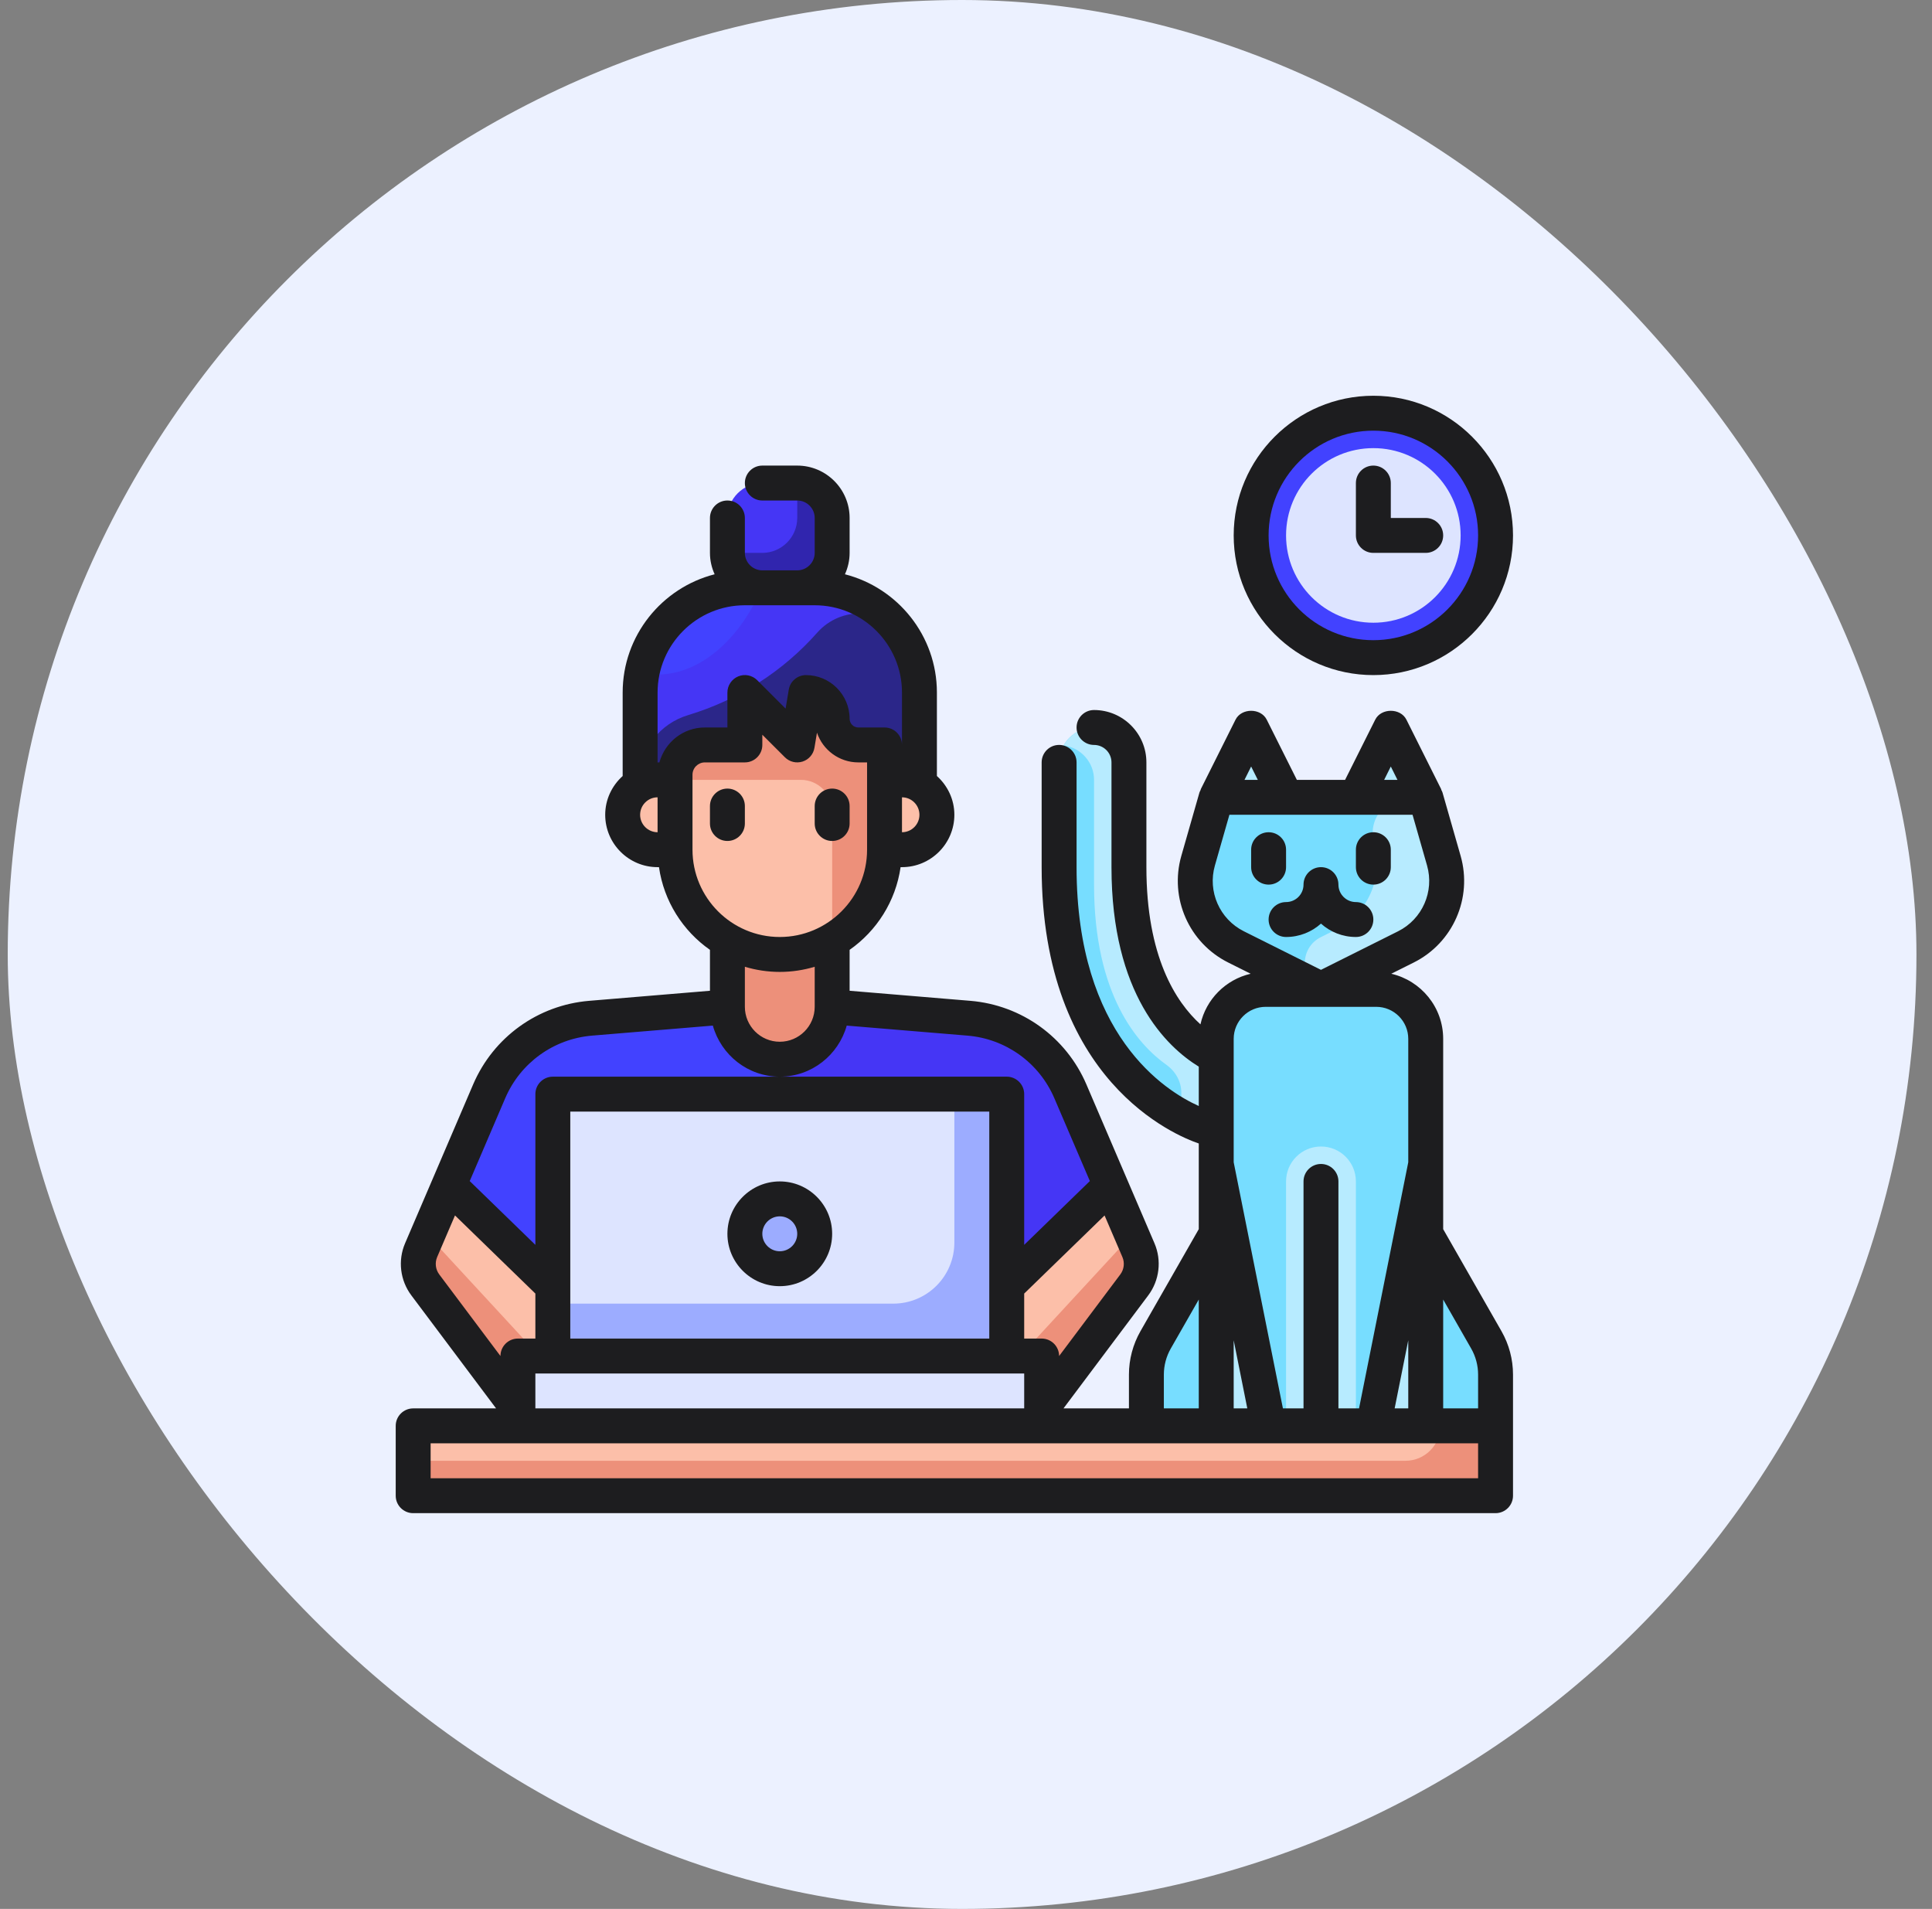 <svg width="83" height="82" viewBox="0 0 83 82" fill="none" xmlns="http://www.w3.org/2000/svg">
<rect x="0" y="0" width="83" height="82" fill="#808080" stroke="none"/>
<rect x="0.332" width="82" height="82" rx="41" fill="#ECF1FF"/>
<g clip-path="url(#clip0_4831_35014)">
<path d="M23.75 55.25V58.25H22.25V60.5L18.267 55.197C17.945 54.763 17.878 54.193 18.095 53.705L19.288 50.915L23.75 55.25Z" fill="#FCBFA9"/>
<path d="M48.905 53.705C49.123 54.193 49.055 54.763 48.733 55.197L44.75 60.5V58.25H43.25V55.25L47.712 50.915L48.905 53.705Z" fill="#FCBFA9"/>
<path d="M31.25 40.392C30.905 40.197 30.598 39.958 30.32 39.68C29.503 38.87 29 37.745 29 36.5V33.5V33.282C29 32.57 29.57 32 30.282 32H32V29.75L34.25 32L34.625 29.75C35.248 29.75 35.75 30.253 35.75 30.875C35.75 31.497 36.252 32 36.875 32H38V32.75V33.5V36.5C38 38.165 37.093 39.62 35.75 40.392C35.09 40.782 34.325 41 33.5 41C32.675 41 31.91 40.782 31.25 40.392Z" fill="#FCBFA9"/>
<path d="M38 36.5V33.5V32.75V32H36.925C36.306 32 35.736 31.521 35.75 30.901C35.764 30.267 35.257 29.75 34.625 29.75L34.25 32L32 29.75V32H30.282C29.575 32 29 32.575 29 33.282V33.5H34.406C35.148 33.5 35.75 34.102 35.75 34.844V40.392C37.093 39.62 38 38.165 38 36.5Z" fill="#ED907A"/>
<path d="M43.25 55.25V58.25H23.75V55.25V47H33.5H43.25V55.25ZM35 53C35 52.175 34.325 51.5 33.5 51.5C32.675 51.5 32 52.175 32 53C32 53.825 32.675 54.5 33.5 54.5C34.325 54.5 35 53.825 35 53Z" fill="#DDE4FF"/>
<path d="M56.75 61.25H54.5L52.25 50V48.5V45.38V44.623C52.25 43.453 53.203 42.5 54.373 42.5H56.75H59.127C60.297 42.5 61.25 43.453 61.25 44.623V50L59 61.25H56.75Z" fill="#77DDFF"/>
<path d="M56.75 49.25C55.921 49.25 55.25 49.921 55.25 50.75V61.25H56.75H58.25V50.75C58.25 49.921 57.579 49.25 56.75 49.25Z" fill="#B7EBFF"/>
<path d="M39.5 29.75V33.5L38.9 33.508C38.855 33.5 38.803 33.5 38.75 33.5H38V32.75V32H36.875C36.252 32 35.75 31.497 35.75 30.875C35.75 30.253 35.248 29.75 34.625 29.75L34.25 32L32 29.75V32H30.282C29.57 32 29 32.57 29 33.282V33.5H28.25C27.995 33.5 27.747 33.568 27.538 33.68L27.5 33.5V29.75C27.5 28.505 28.003 27.38 28.82 26.57C29.63 25.753 30.755 25.25 32 25.25H32.75H34.25H35C37.483 25.25 39.5 27.267 39.5 29.75Z" fill="#4536F5"/>
<path d="M32.731 25.25H31.997C30.752 25.25 29.627 25.753 28.817 26.57C28.189 27.192 27.75 28.002 27.578 28.907C27.674 28.926 27.769 28.949 27.868 28.959C29.836 29.169 31.71 27.632 32.731 25.25Z" fill="#4242FF"/>
<path d="M35.107 27.178C33.658 28.818 31.747 30.06 29.568 30.717C28.357 31.081 27.5 32.154 27.5 33.418V33.5L27.538 33.68C27.747 33.568 27.995 33.5 28.25 33.5H29V33.283C29 32.575 29.575 32 30.282 32H32V29.75L34.25 32L34.625 29.75C35.257 29.75 35.764 30.267 35.75 30.901C35.736 31.521 36.305 32 36.925 32H38V32.75V33.5H38.75C38.803 33.5 38.855 33.5 38.9 33.508L39.5 33.5V29.75C39.5 28.881 39.252 28.069 38.824 27.38C38.007 26.067 36.132 26.019 35.107 27.178Z" fill="#2B2689"/>
<path d="M41 47V53.375C41 54.825 39.825 56 38.375 56H23.75V58.25H43.25V55.25V47H41Z" fill="#9CACFF"/>
<path d="M44.748 60.5L48.73 55.197C49.053 54.763 49.12 54.193 48.903 53.705L48.623 53.052L43.824 58.25H44.748V60.5Z" fill="#ED907A"/>
<path d="M22.25 60.5L18.267 55.197C17.945 54.763 17.878 54.193 18.095 53.705L18.374 53.052L23.173 58.25H22.25V60.5Z" fill="#ED907A"/>
<path d="M64.25 61.25V64.25H17.75V61.25H22.25H44.75H49.25H52.25H54.5H56.75H59H61.25H64.25Z" fill="#FCBFA9"/>
<path d="M62.75 61.25H61.88C61.88 62.079 61.209 62.75 60.38 62.75H17.75V64.25H64.25V61.25H62.75Z" fill="#ED907A"/>
<path d="M52.25 45.38V48.5C52.115 48.5 51.972 48.485 51.837 48.44C51.583 48.365 45.5 46.528 45.5 37.25V32.75C45.5 31.925 46.175 31.25 47 31.25C47.825 31.25 48.5 31.925 48.5 32.75V37.25C48.5 42.943 51.2 44.855 52.25 45.38Z" fill="#77DDFF"/>
<path d="M48.501 37.25V32.814C48.501 32.112 48.047 31.458 47.366 31.294C46.658 31.123 46.012 31.467 45.699 32.02C46.431 32.119 47.001 32.743 47.001 33.5V38C47.001 42.745 48.877 44.864 50.109 45.741C50.503 46.022 50.751 46.462 50.751 46.945V47.033C50.751 47.658 51.156 48.215 51.748 48.411C51.794 48.426 51.825 48.435 51.838 48.44C51.973 48.485 52.115 48.5 52.251 48.5V45.38C51.2 44.855 48.501 42.942 48.501 37.25Z" fill="#B7EBFF"/>
<path d="M59.75 31.25L61.25 34.25H58.25L59.75 31.25Z" fill="#B7EBFF"/>
<path d="M53.75 31.25L55.25 34.25H52.25L53.75 31.25Z" fill="#B7EBFF"/>
<path d="M62.03 36.972C62.45 38.435 61.76 39.995 60.403 40.678L56.75 42.5L53.097 40.678C51.74 39.995 51.05 38.435 51.47 36.972L52.25 34.25H55.25H58.25H61.25L62.03 36.972Z" fill="#77DDFF"/>
<path d="M62.03 36.972L61.25 34.25H60.516C59.488 34.25 58.746 35.234 59.03 36.222C59.45 37.69 58.764 39.248 57.399 39.929L56.75 40.253C55.823 40.715 55.823 42.037 56.75 42.5L60.402 40.678C61.76 39.995 62.45 38.435 62.03 36.972Z" fill="#B7EBFF"/>
<path d="M52.25 50L54.5 61.25H52.25V53V50Z" fill="#B7EBFF"/>
<path d="M64.25 59.045V61.25H61.25V53L63.852 57.56C64.115 58.01 64.25 58.528 64.25 59.045Z" fill="#77DDFF"/>
<path d="M52.25 53V61.25H49.25V59.045C49.25 58.528 49.385 58.01 49.648 57.56L52.25 53Z" fill="#77DDFF"/>
<path d="M61.25 53V61.25H59L61.25 50V53Z" fill="#B7EBFF"/>
<path d="M59 28.25C61.9 28.25 64.25 25.899 64.25 23C64.25 20.101 61.9 17.75 59 17.75C56.1 17.75 53.75 20.101 53.75 23C53.75 25.899 56.1 28.25 59 28.25Z" fill="#4242FF"/>
<path d="M59 26.75C61.071 26.75 62.75 25.071 62.75 23C62.75 20.929 61.071 19.25 59 19.25C56.929 19.25 55.25 20.929 55.25 23C55.25 25.071 56.929 26.75 59 26.75Z" fill="#DDE4FF"/>
<path d="M44.75 60.5V61.25H22.25V60.5V58.25H23.75H43.25H44.75V60.5Z" fill="#DDE4FF"/>
<path d="M45.987 46.88L47.712 50.915L43.25 55.25V47H33.5V45.5C34.123 45.5 34.685 45.245 35.09 44.84C35.495 44.435 35.75 43.873 35.75 43.25L41.63 43.737C43.55 43.903 45.222 45.11 45.987 46.88Z" fill="#4536F5"/>
<path d="M38.9 33.508C39.657 33.583 40.25 34.227 40.25 35C40.25 35.413 40.085 35.788 39.807 36.057C39.538 36.335 39.163 36.5 38.75 36.5H38V33.5H38.75C38.803 33.5 38.855 33.5 38.9 33.508Z" fill="#FCBFA9"/>
<path d="M35.75 42.5V43.25C35.75 43.873 35.495 44.435 35.09 44.84C34.685 45.245 34.123 45.5 33.5 45.5C32.255 45.5 31.25 44.495 31.25 43.25V42.5V40.393C31.91 40.783 32.675 41 33.5 41C34.325 41 35.09 40.783 35.75 40.393V42.5Z" fill="#ED907A"/>
<path d="M35.75 22.25V23.75C35.75 24.575 35.075 25.25 34.25 25.25H32.75C31.925 25.25 31.25 24.575 31.25 23.75V22.25C31.25 21.425 31.925 20.75 32.75 20.75H34.25C35.075 20.75 35.75 21.425 35.75 22.25Z" fill="#4536F5"/>
<path d="M34.25 20.75V22.25C34.25 23.075 33.575 23.75 32.75 23.75H31.25C31.25 24.575 31.925 25.25 32.75 25.25H34.25C35.075 25.25 35.75 24.575 35.75 23.75V22.25C35.75 21.425 35.075 20.75 34.25 20.75Z" fill="#3025AE"/>
<path d="M33.502 45.5V47H23.752V55.25L19.289 50.915L21.014 46.88C21.779 45.11 23.452 43.903 25.372 43.737L31.252 43.25C31.252 44.495 32.257 45.5 33.502 45.5Z" fill="#4242FF"/>
<path d="M29 33.5V36.5H28.25C27.837 36.5 27.462 36.335 27.192 36.057C26.915 35.788 26.75 35.413 26.75 35C26.75 34.43 27.073 33.935 27.538 33.68C27.747 33.568 27.995 33.5 28.25 33.5H29Z" fill="#FCBFA9"/>
<path d="M33.5 54.5C34.328 54.5 35 53.828 35 53C35 52.172 34.328 51.5 33.5 51.5C32.672 51.5 32 52.172 32 53C32 53.828 32.672 54.5 33.5 54.5Z" fill="#9CACFF"/>
<path d="M59 17C55.692 17 53 19.692 53 23C53 26.308 55.692 29 59 29C62.308 29 65 26.308 65 23C65 19.692 62.308 17 59 17ZM59 27.5C56.518 27.5 54.5 25.482 54.5 23C54.5 20.518 56.518 18.5 59 18.5C61.482 18.5 63.5 20.518 63.5 23C63.5 25.482 61.482 27.5 59 27.5Z" fill="#1D1D1F"/>
<path d="M61.25 22.25H59.75V20.75C59.75 20.336 59.414 20 59 20C58.586 20 58.25 20.336 58.25 20.75V23C58.25 23.414 58.586 23.75 59 23.75H61.25C61.664 23.75 62 23.414 62 23C62 22.586 61.664 22.25 61.25 22.25Z" fill="#1D1D1F"/>
<path d="M32 35.375V34.625C32 34.211 31.664 33.875 31.25 33.875C30.836 33.875 30.5 34.211 30.5 34.625V35.375C30.5 35.789 30.836 36.125 31.25 36.125C31.664 36.125 32 35.789 32 35.375Z" fill="#1D1D1F"/>
<path d="M35.75 36.125C36.164 36.125 36.5 35.789 36.5 35.375V34.625C36.5 34.211 36.164 33.875 35.75 33.875C35.336 33.875 35 34.211 35 34.625V35.375C35 35.789 35.336 36.125 35.75 36.125Z" fill="#1D1D1F"/>
<path d="M62 52.801V44.625C62 43.262 61.044 42.123 59.77 41.829L60.736 41.346C62.42 40.504 63.267 38.578 62.75 36.767L61.971 34.044C61.959 33.998 61.933 33.96 61.912 33.919L61.921 33.915L60.421 30.915C60.167 30.406 59.334 30.406 59.08 30.915L57.786 33.5H55.714L54.42 30.915C54.166 30.406 53.333 30.406 53.079 30.915L51.579 33.915L51.588 33.919C51.567 33.961 51.542 33.999 51.529 34.044L50.75 36.767C50.233 38.578 51.079 40.504 52.764 41.346L53.73 41.829C52.656 42.077 51.811 42.925 51.572 44.003C50.506 43.035 49.25 41.084 49.25 37.25V32.75C49.25 31.509 48.24 30.5 47 30.5C46.586 30.5 46.25 30.836 46.25 31.25C46.25 31.664 46.586 32 47 32C47.413 32 47.75 32.337 47.75 32.75V37.25C47.75 42.717 50.117 44.969 51.5 45.819V47.51C50.057 46.862 46.25 44.47 46.25 37.249V32.749C46.25 32.335 45.914 31.999 45.5 31.999C45.086 31.999 44.75 32.335 44.75 32.749V37.249C44.75 46.447 50.524 48.79 51.5 49.12V52.8L48.994 57.185C48.671 57.752 48.5 58.395 48.5 59.047V60.5H45.688L49.33 55.644C49.811 55.002 49.914 54.145 49.597 53.407L46.673 46.584C45.802 44.553 43.892 43.176 41.689 42.992L36.5 42.56V42.5V40.802C37.663 39.988 38.479 38.716 38.69 37.25H38.75C39.99 37.25 41 36.24 41 35C41 34.338 40.707 33.748 40.25 33.335V29.75C40.25 27.304 38.566 25.249 36.299 24.669C36.426 24.387 36.5 24.078 36.5 23.75V22.25C36.5 21.009 35.49 20 34.25 20H32.75C32.336 20 32 20.336 32 20.75C32 21.164 32.336 21.5 32.75 21.5H34.25C34.663 21.5 35 21.837 35 22.25V23.75C35 24.163 34.663 24.5 34.25 24.5H32.75C32.337 24.5 32 24.163 32 23.75V22.25C32 21.836 31.664 21.5 31.25 21.5C30.836 21.5 30.5 21.836 30.5 22.25V23.75C30.5 24.078 30.574 24.387 30.701 24.669C28.434 25.249 26.75 27.304 26.75 29.75V33.335C26.293 33.747 26 34.338 26 35C26 36.24 27.009 37.25 28.25 37.25H28.31C28.521 38.716 29.337 39.988 30.5 40.802V42.5V42.56L25.31 42.992C23.107 43.176 21.198 44.552 20.326 46.584L17.402 53.408C17.086 54.145 17.189 55.002 17.671 55.644L21.312 60.5H17.75C17.336 60.5 17 60.836 17 61.25V64.25C17 64.664 17.336 65 17.75 65H64.25C64.664 65 65 64.664 65 64.25V61.25V59.047C65 58.395 64.829 57.751 64.506 57.186L62 52.801ZM59.75 32.927L60.036 33.5H59.464L59.75 32.927ZM53.75 32.927L54.036 33.5H53.464L53.75 32.927ZM53.436 40.004C52.396 39.484 51.873 38.296 52.193 37.179L52.816 35H60.684L61.307 37.179C61.626 38.296 61.104 39.484 60.064 40.004L56.75 41.661L53.436 40.004ZM53 48.504C53 48.502 53.001 48.502 53.001 48.5C53.001 48.498 53 48.498 53 48.497V44.626C53 43.867 53.617 43.25 54.375 43.25H59.124C59.883 43.25 60.5 43.867 60.5 44.625V49.926L58.385 60.5H57.5V53.75V50.75C57.5 50.336 57.164 50 56.75 50C56.336 50 56 50.336 56 50.75V53.75V60.5H55.115L53 49.926V48.504ZM60.5 57.574V60.5H59.915L60.5 57.574ZM53 57.574L53.585 60.5H53V57.574ZM50 59.047C50 58.657 50.103 58.27 50.296 57.931L51.5 55.824V60.5H50V59.047ZM48.219 53.998C48.325 54.244 48.29 54.53 48.13 54.744L45.5 58.25C45.5 57.836 45.164 57.5 44.75 57.5H44V55.567L47.453 52.212L48.219 53.998ZM39.5 35C39.5 35.413 39.163 35.75 38.75 35.75V34.25C39.163 34.25 39.5 34.587 39.5 35ZM28.25 35.75C27.837 35.75 27.5 35.413 27.5 35C27.5 34.587 27.837 34.25 28.25 34.25V35.75ZM28.329 32.75H28.25V29.75C28.25 27.682 29.932 26 32 26H32.75H34.25H35C37.068 26 38.75 27.682 38.75 29.75V32C38.75 31.586 38.414 31.25 38 31.25H36.875C36.668 31.25 36.5 31.082 36.5 30.875C36.5 29.841 35.658 29 34.625 29C34.258 29 33.946 29.265 33.886 29.626L33.75 30.439L32.53 29.219C32.315 29.004 31.993 28.94 31.713 29.056C31.433 29.173 31.25 29.447 31.25 29.75V31.25H30.281C29.346 31.25 28.565 31.888 28.329 32.75ZM29.75 36.5V33.281C29.75 32.989 29.988 32.75 30.281 32.75H32C32.414 32.75 32.75 32.414 32.75 32V31.561L33.72 32.53C33.918 32.729 34.211 32.799 34.479 32.714C34.746 32.629 34.944 32.401 34.989 32.123L35.098 31.474C35.348 32.215 36.05 32.75 36.875 32.75H37.25V36.5C37.25 38.568 35.568 40.25 33.5 40.25C31.432 40.25 29.75 38.568 29.75 36.5ZM35 41.529V42.5V43.25C35 44.077 34.327 44.75 33.5 44.75C32.673 44.75 32 44.077 32 43.25V42.5V41.529C32.475 41.671 32.979 41.75 33.5 41.75C34.021 41.75 34.525 41.671 35 41.529ZM21.705 47.175C22.357 45.654 23.786 44.625 25.434 44.487L30.624 44.056C30.978 45.317 32.127 46.25 33.5 46.25C34.873 46.25 36.022 45.317 36.376 44.056L41.566 44.487C43.214 44.625 44.644 45.655 45.295 47.175L46.821 50.734L44 53.475V47C44 46.586 43.664 46.25 43.25 46.25H33.5H23.75C23.336 46.25 23 46.586 23 47V53.475L20.18 50.735L21.705 47.175ZM43.25 59H44V60.5H23V59H23.75H43.25ZM24.5 57.5V47.75H42.5V57.5H24.5ZM18.87 54.744C18.71 54.53 18.676 54.244 18.781 53.998L19.547 52.211L23 55.567V57.5H22.25C21.836 57.5 21.5 57.836 21.5 58.25L18.87 54.744ZM63.5 63.5H18.5V62H22.25H44.75H63.5V63.5ZM63.5 60.5H62V55.824L63.204 57.931C63.397 58.27 63.5 58.656 63.5 59.047V60.5Z" fill="#1D1D1F"/>
<path d="M55.25 37.25V36.5C55.25 36.086 54.914 35.75 54.5 35.75C54.086 35.75 53.75 36.086 53.75 36.5V37.25C53.75 37.664 54.086 38 54.5 38C54.914 38 55.25 37.664 55.25 37.25Z" fill="#1D1D1F"/>
<path d="M59 38C59.414 38 59.75 37.664 59.75 37.25V36.5C59.75 36.086 59.414 35.75 59 35.75C58.586 35.75 58.25 36.086 58.25 36.5V37.25C58.25 37.664 58.586 38 59 38Z" fill="#1D1D1F"/>
<path d="M58.25 40.25C58.664 40.25 59 39.914 59 39.5C59 39.086 58.664 38.75 58.25 38.75C57.837 38.75 57.5 38.413 57.5 38C57.5 37.586 57.164 37.25 56.75 37.25C56.336 37.25 56 37.586 56 38C56 38.413 55.663 38.75 55.25 38.75C54.836 38.75 54.5 39.086 54.5 39.5C54.5 39.914 54.836 40.25 55.25 40.25C55.826 40.25 56.352 40.032 56.75 39.675C57.148 40.032 57.674 40.25 58.25 40.25Z" fill="#1D1D1F"/>
<path d="M33.5 50.75C32.26 50.75 31.25 51.76 31.25 53C31.25 54.24 32.26 55.25 33.5 55.25C34.74 55.25 35.75 54.24 35.75 53C35.75 51.76 34.74 50.75 33.5 50.75ZM33.5 53.75C33.087 53.75 32.75 53.413 32.75 53C32.75 52.587 33.087 52.25 33.5 52.25C33.913 52.25 34.25 52.587 34.25 53C34.25 53.413 33.913 53.75 33.5 53.75Z" fill="#1D1D1F"/>
</g>
<defs>
<clipPath id="clip0_4831_35014">
<rect width="48" height="48" fill="white" transform="translate(17 17)"/>
</clipPath>
</defs>
</svg>
